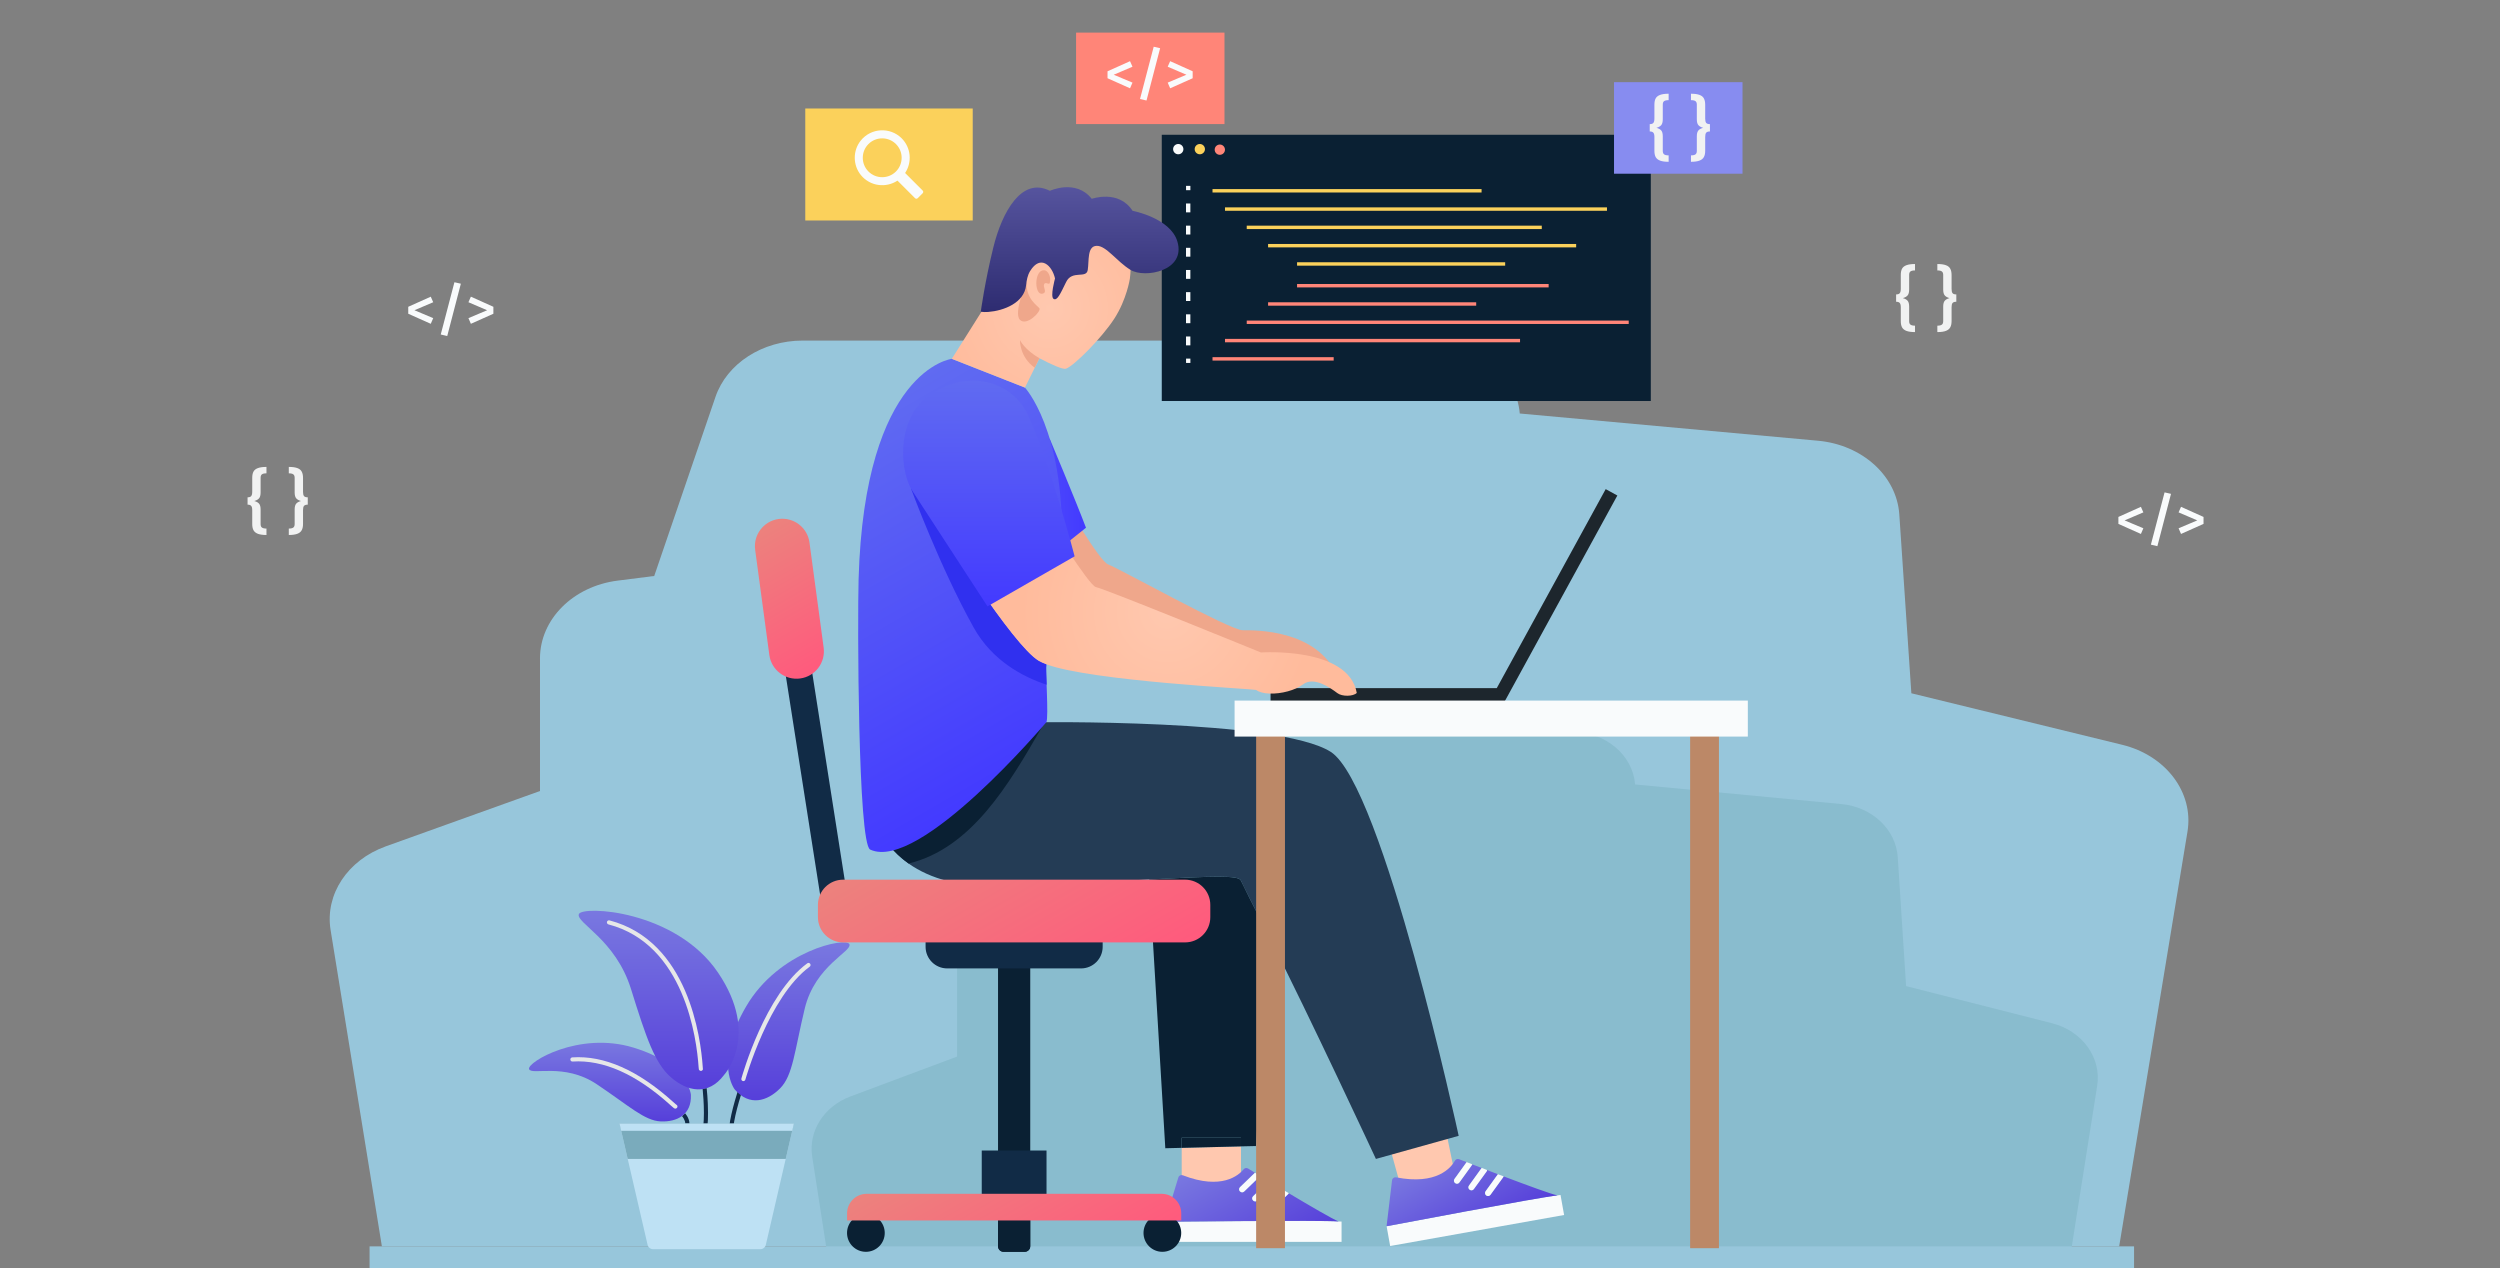 <svg width="690" height="350" viewBox="0 0 690 350" fill="none" xmlns="http://www.w3.org/2000/svg">
<rect x="0" y="0" width="690" height="350" fill="#808080" stroke="none"/>
<path d="M603.749 229.505L584.892 344H105.402L91.241 256.656C89.666 246.87 95.923 237.387 106.481 233.591L149.037 218.319V181.722C149.037 170.94 158.167 161.797 170.505 160.245L180.568 158.972L197.47 109.549C200.621 100.318 210.421 94 221.534 94H394.426C401.003 94 407.027 96.194 411.518 99.801C416.01 103.42 418.971 108.452 419.452 114.127L501.778 121.643C514 122.766 523.479 131.354 524.208 141.96L527.534 191.344L585.709 205.557C597.813 208.508 605.514 218.748 603.749 229.505Z" fill="#97C6DB"/>
<path d="M578.827 299.668L570.867 350H228.949L224.17 319.249C223.07 312.185 227.395 305.358 234.71 302.625L264.161 291.613V265.232C264.161 257.469 270.479 250.867 279.011 249.744L285.989 248.833L297.673 213.21C299.857 206.555 306.63 202 314.326 202H433.962C438.521 202 442.684 203.584 445.792 206.186C448.915 208.787 450.967 212.418 451.29 216.511L508.256 221.924C516.715 222.73 523.282 228.936 523.781 236.58L526.082 272.164L566.352 282.41C574.723 284.536 580.044 291.917 578.827 299.668Z" fill="#89BCCE"/>
<path d="M589 344H102V350H589V344Z" fill="#97C6DB"/>
<path d="M204.146 299.516C204.146 299.525 203.506 301.426 202.828 303.816C202.151 306.206 201.436 309.067 201.285 311.062L202.424 311.146C202.555 309.33 203.261 306.479 203.929 304.126C204.268 302.95 204.588 301.887 204.833 301.115C205.077 300.353 205.237 299.883 205.237 299.883L204.146 299.516Z" fill="#112B46"/>
<path d="M193.91 300.46C193.91 300.46 193.929 300.657 193.967 301.006C194.07 302.06 194.277 304.516 194.277 307.179C194.277 308.43 194.23 309.719 194.108 310.933L195.246 311.046C195.369 309.776 195.416 308.449 195.416 307.179C195.416 303.546 195.039 300.338 195.039 300.328L193.91 300.46Z" fill="#112B46"/>
<path d="M188.234 308.045C188.281 308.092 188.517 308.374 188.733 308.76C188.95 309.155 189.138 309.654 189.138 310.143H190.286C190.286 309.325 189.975 308.619 189.683 308.111C189.392 307.603 189.1 307.292 189.081 307.273L188.234 308.045Z" fill="#112B46"/>
<path d="M202.784 300.687C202.784 300.687 196.912 293.244 205.936 277.774C214.96 262.304 233.573 258.587 234.429 260.592C235.285 262.596 224.982 266.464 222.112 278.348C219.251 290.233 218.865 296.82 215.29 300.405C211.714 303.981 206.839 305.411 202.784 300.687Z" fill="url(#paint0_linear_2193_218)"/>
<path d="M190.699 302.188C190.699 302.188 190.059 293.813 174.899 289.155C159.74 284.497 145.381 293.239 146.021 295.064C146.66 296.89 155.703 293.22 164.699 299.242C173.695 305.265 177.901 309.33 182.38 309.509C186.859 309.687 190.887 307.702 190.699 302.188Z" fill="url(#paint1_linear_2193_218)"/>
<path d="M199.819 296.708C199.819 296.708 209.935 285.849 198.201 268.478C186.476 251.108 160.618 249.894 159.761 252.303C158.914 254.712 169.877 259.257 174.14 272.92C178.402 286.583 180.726 293.433 185.177 297.338C189.647 301.234 195.444 302.533 199.819 296.708Z" fill="url(#paint2_linear_2193_218)"/>
<path d="M205.172 298.388C205.125 298.388 205.069 298.379 205.022 298.369C204.721 298.285 204.542 297.974 204.627 297.664C204.89 296.723 211.176 274.402 222.806 265.877C223.06 265.689 223.418 265.745 223.606 265.999C223.794 266.253 223.738 266.611 223.484 266.799C212.173 275.089 205.793 297.739 205.727 297.965C205.652 298.219 205.426 298.388 205.172 298.388Z" fill="#E6E7E8"/>
<path d="M193.455 295.57C193.201 295.57 192.965 295.391 192.881 295.146C192.852 295.052 192.843 294.986 192.815 294.525C192.288 286.677 188.947 260.631 167.935 255.135C167.625 255.051 167.446 254.74 167.521 254.439C167.596 254.128 167.916 253.95 168.217 254.025C189.973 259.718 193.417 286.404 193.953 294.45C193.972 294.666 193.972 294.807 193.982 294.864C194.085 295.165 193.906 295.447 193.605 295.551C193.568 295.56 193.511 295.57 193.455 295.57Z" fill="#E6E7E8"/>
<path d="M186.379 305.988C186.115 305.988 185.861 305.752 185.024 305C175.604 296.474 166.524 292.437 158.027 292.983C157.707 293.002 157.443 292.767 157.415 292.447C157.396 292.127 157.632 291.863 157.951 291.835C166.769 291.252 176.131 295.402 185.795 304.143C186.134 304.444 186.473 304.755 186.614 304.858C186.774 304.915 186.896 305.047 186.953 305.216C187.056 305.517 186.887 305.837 186.595 305.941C186.51 305.969 186.445 305.988 186.379 305.988Z" fill="#E6E7E8"/>
<path d="M209.821 344.788H180.284C179.54 344.788 178.891 344.28 178.731 343.555L170.996 310.141H219.109L211.374 343.555C211.214 344.28 210.565 344.788 209.821 344.788Z" fill="#BEE1F4"/>
<path d="M173.245 319.861H216.86L219.109 310.141H170.996L173.245 319.861Z" fill="#7AABBC"/>
<path d="M171.448 312.107H218.657L219.109 310.141H170.996L171.448 312.107Z" fill="#BEE1F4"/>
<path d="M455.624 37.195H320.648V110.677H455.624V37.195Z" fill="#0A2033"/>
<path d="M326.619 41.163C326.619 41.954 325.979 42.584 325.198 42.584C324.408 42.584 323.777 41.944 323.777 41.163C323.777 40.373 324.417 39.742 325.198 39.742C325.979 39.733 326.619 40.373 326.619 41.163Z" fill="#F9FBFC"/>
<path d="M332.568 41.163C332.568 41.954 331.928 42.584 331.147 42.584C330.357 42.584 329.727 41.944 329.727 41.163C329.727 40.373 330.366 39.742 331.147 39.742C331.928 39.733 332.568 40.373 332.568 41.163Z" fill="#FBD15B"/>
<path d="M338.092 41.312C338.092 42.102 337.452 42.733 336.671 42.733C335.88 42.733 335.25 42.093 335.25 41.312C335.25 40.521 335.89 39.891 336.671 39.891C337.452 39.881 338.092 40.521 338.092 41.312Z" fill="#FF8578"/>
<path d="M408.915 52.188H334.652V53.129H408.915V52.188Z" fill="#FBD15B"/>
<path d="M443.526 57.234H338.098V58.175H443.526V57.234Z" fill="#FBD15B"/>
<path d="M425.531 62.281H344.098V63.222H425.531V62.281Z" fill="#FBD15B"/>
<path d="M435.02 67.336H349.992V68.277H435.02V67.336Z" fill="#FBD15B"/>
<path d="M415.426 72.383H357.988V73.324H415.426V72.383Z" fill="#FBD15B"/>
<path d="M368.095 98.578H334.652V99.519H368.095V98.578Z" fill="#FF8578"/>
<path d="M419.531 93.531H338.098V94.472H419.531V93.531Z" fill="#FF8578"/>
<path d="M449.526 88.477H344.098V89.418H449.526V88.477Z" fill="#FF8578"/>
<path d="M407.43 83.43H349.992V84.371H407.43V83.43Z" fill="#FF8578"/>
<path d="M427.424 78.383H357.988V79.324H427.424V78.383Z" fill="#FF8578"/>
<path d="M328.547 51.297H327.352V52.492H328.547V51.297Z" fill="#F9FBFC"/>
<path d="M328.54 95.319H327.336V92.872H328.54V95.319ZM328.54 89.202H327.336V86.755H328.54V89.202ZM328.54 83.076H327.336V80.63H328.54V83.076ZM328.54 76.96H327.336V74.513H328.54V76.96ZM328.54 70.844H327.336V68.397H328.54V70.844ZM328.54 64.727H327.336V62.281H328.54V64.727ZM328.54 58.611H327.336V56.164H328.54V58.611Z" fill="#F9FBFC"/>
<path d="M328.547 98.977H327.352V100.172H328.547V98.977Z" fill="#F9FBFC"/>
<path d="M415.289 193.595H350.672V189.925H413.106L443.171 135L446.389 136.76L415.289 193.595Z" fill="#1D262D"/>
<path d="M311.837 76.953C311.837 76.953 310.98 82.655 307.536 87.972C304.092 93.288 296.329 101.098 294.184 101.766C293.318 102.03 290.241 100.637 286.882 98.877C285.781 98.303 284.652 97.683 283.551 97.08C279.683 94.935 276.277 92.865 276.277 92.865L271.148 85.628C273.228 75.136 276.936 67.27 282.638 59.827C288.331 52.374 301.053 56.853 305.683 60.429C310.322 64.005 312.844 69.613 311.837 76.953Z" fill="url(#paint3_radial_2193_218)"/>
<path d="M283.317 77.828C283.167 82.514 286.253 84.283 286.874 85.074C287.495 85.864 283.345 90.193 281.482 88.254C279.638 86.306 283.317 77.828 283.317 77.828Z" fill="#EFA78B"/>
<path d="M399.398 313.688L401.685 324.716L386.554 327.322L383.062 314.694L399.398 313.688Z" fill="#FFC8AF"/>
<path d="M430.703 329.812L431.691 335.336L383.682 343.899L382.703 338.432C382.703 338.432 425.264 330.349 429.894 329.925L430.703 329.812Z" fill="#F9FBFC"/>
<path d="M410.3 323.313C410.385 323.2 410.422 323.068 410.432 322.936C411.391 323.303 412.398 323.689 413.415 324.084L410.018 328.789C409.745 329.156 409.839 329.683 410.206 329.956C410.403 330.088 410.629 330.135 410.836 330.097C411.034 330.06 411.232 329.937 411.354 329.768L414.873 324.903C414.93 324.828 414.967 324.752 414.967 324.668C421.413 327.105 428.179 329.599 429.882 329.937C425.252 330.361 382.691 338.444 382.691 338.444L384.206 325.741C384.272 325.204 384.79 324.847 385.326 324.95C396.59 327.152 400.504 322.249 401.568 320.349C401.793 319.944 402.273 319.784 402.706 319.944C403.205 320.132 403.911 320.415 404.776 320.744L401.426 325.392C401.154 325.759 401.248 326.267 401.615 326.54C401.812 326.672 402.038 326.738 402.254 326.7C402.452 326.663 402.65 326.54 402.781 326.352L406.282 321.497C406.31 321.459 406.338 321.421 406.348 321.365C407.129 321.666 408.004 322.005 408.926 322.362L405.426 327.218C405.153 327.585 405.228 328.102 405.614 328.366C405.793 328.507 406.018 328.563 406.254 328.526C406.451 328.488 406.649 328.366 406.771 328.178L410.3 323.313Z" fill="url(#paint4_linear_2193_218)"/>
<path d="M411.365 329.77C411.242 329.939 411.045 330.061 410.847 330.099C410.631 330.136 410.405 330.089 410.217 329.958C409.85 329.685 409.756 329.158 410.028 328.791L413.425 324.086C413.952 324.284 414.461 324.481 414.987 324.669C414.987 324.754 414.95 324.829 414.893 324.905L411.365 329.77Z" fill="#F9FBFC"/>
<path d="M408.944 322.352C409.415 322.54 409.923 322.737 410.441 322.935C410.431 323.076 410.384 323.198 410.309 323.311L406.79 328.176C406.667 328.364 406.47 328.487 406.272 328.524C406.046 328.562 405.811 328.506 405.632 328.364C405.246 328.092 405.171 327.583 405.444 327.216L408.944 322.352Z" fill="#F9FBFC"/>
<path d="M402.798 326.35C402.666 326.548 402.468 326.661 402.271 326.699C402.054 326.736 401.828 326.68 401.631 326.539C401.264 326.266 401.17 325.758 401.443 325.391L404.792 320.742C405.263 320.93 405.799 321.137 406.364 321.363C406.355 321.42 406.326 321.457 406.298 321.495L402.798 326.35Z" fill="#F9FBFC"/>
<path d="M317.193 242.734C307.36 243.233 294.224 243.929 277.069 244.588C229.07 246.423 238.846 199.947 238.846 199.947L284.72 199.345C284.72 199.345 352.922 198.338 367.282 207.513C381.651 216.687 402.597 313.487 402.597 313.487L379.75 319.867C379.75 319.867 361.241 280.072 350.429 258.881C345.987 250.168 342.778 243.76 342.506 243.063C341.932 241.501 334.902 241.821 317.193 242.734Z" fill="#243C55"/>
<path d="M286.175 199.328C285.234 199.338 284.716 199.347 284.716 199.347L238.843 199.949C238.843 199.949 233.357 226.014 250.766 238.332C268.089 234.145 278.421 216.558 287.511 200.777L286.175 199.328Z" fill="#0A2033"/>
<path d="M350.438 258.878L346.636 316.306L342.506 316.4V314.02H326.142V316.805L321.625 316.918L317.184 242.74C334.893 241.827 341.913 241.507 342.506 243.069C342.788 243.756 345.997 250.164 350.438 258.878Z" fill="#0A2033"/>
<path d="M342.512 316.406V326.861H326.148V316.811L342.512 316.406Z" fill="#FFC8AF"/>
<path d="M342.512 314.016V316.406L326.148 316.81V314.016H342.512Z" fill="#0A2033"/>
<path d="M370.271 337.153V342.761H321.5V337.21C321.5 337.21 364.814 336.73 369.453 337.125L370.271 337.153Z" fill="#F9FBFC"/>
<path d="M351.329 327.168C351.433 327.065 351.499 326.952 351.527 326.82C352.411 327.356 353.324 327.902 354.265 328.467L350.097 332.504C349.767 332.823 349.767 333.35 350.078 333.689C350.247 333.859 350.464 333.943 350.68 333.943C350.878 333.943 351.094 333.859 351.245 333.708L355.564 329.539C355.63 329.474 355.677 329.408 355.695 329.323C361.614 332.861 367.834 336.493 369.453 337.124C364.814 336.719 321.5 337.208 321.5 337.208L325.226 324.966C325.386 324.449 325.96 324.185 326.468 324.383C337.177 328.533 341.882 324.392 343.265 322.708C343.557 322.35 344.065 322.275 344.46 322.51C344.912 322.783 345.57 323.178 346.361 323.668L342.239 327.648C341.91 327.968 341.91 328.485 342.221 328.815C342.39 328.984 342.606 329.078 342.823 329.078C343.02 329.078 343.237 328.994 343.406 328.824L347.706 324.656C347.744 324.618 347.772 324.59 347.791 324.543C348.506 324.976 349.306 325.456 350.162 325.973L345.862 330.142C345.533 330.462 345.514 330.979 345.843 331.308C345.994 331.478 346.21 331.572 346.446 331.572C346.643 331.572 346.86 331.487 347.01 331.318L351.329 327.168Z" fill="url(#paint5_linear_2193_218)"/>
<path d="M351.244 333.71C351.094 333.861 350.877 333.945 350.68 333.945C350.463 333.945 350.247 333.861 350.077 333.691C349.758 333.362 349.758 332.826 350.096 332.506L354.265 328.469C354.745 328.751 355.215 329.033 355.695 329.316C355.676 329.4 355.629 329.466 355.563 329.532L351.244 333.71Z" fill="#F9FBFC"/>
<path d="M350.162 325.984C350.595 326.248 351.065 326.53 351.526 326.822C351.489 326.954 351.423 327.076 351.329 327.17L347.01 331.339C346.859 331.508 346.643 331.593 346.445 331.593C346.21 331.593 345.993 331.489 345.843 331.329C345.513 331 345.523 330.482 345.862 330.162L350.162 325.984Z" fill="#F9FBFC"/>
<path d="M343.415 328.836C343.246 329.006 343.03 329.09 342.832 329.09C342.616 329.09 342.399 328.987 342.23 328.827C341.91 328.498 341.91 327.98 342.249 327.66L346.37 323.68C346.803 323.943 347.283 324.244 347.8 324.564C347.782 324.611 347.753 324.649 347.716 324.677L343.415 328.836Z" fill="#F9FBFC"/>
<path d="M369.118 186.505H342.056C342.056 186.505 301.236 179.918 293.284 175.034C290.33 173.218 285.267 167.657 280.035 161.38L298.478 146.023C301.706 151.142 304.642 155.311 305.818 155.763C309.027 156.977 339.449 173.943 342.968 173.943C346.497 173.952 363.303 173.66 369.118 186.505Z" fill="#EFA78B"/>
<path d="M299.73 145.654L280.044 161.396C271.124 150.697 261.789 137.891 261.789 137.891L289.708 121.047C289.708 121.047 296.869 138.079 299.73 145.654Z" fill="url(#paint6_linear_2193_218)"/>
<path d="M282.884 106.981L262.7 99.039C262.7 99.039 238.63 101.834 236.973 159.827C236.653 171.015 236.766 232.894 240.173 234.485C253.77 240.818 288.794 199.32 288.794 199.32C289.49 198.031 288.502 184.65 288.794 183.333C287.947 183.022 287.25 182.693 286.705 182.382C283.129 180.274 276.448 171.41 269.88 161.831L290.647 145.646C291.475 146.945 292.294 148.215 293.084 149.448C293.64 118.508 282.884 106.981 282.884 106.981Z" fill="url(#paint7_linear_2193_218)"/>
<path d="M288.794 183.328C287.947 183.018 287.25 182.688 286.705 182.378C283.129 180.27 276.448 171.406 269.88 161.827L280.071 153.885L269.88 138.773L251.512 126.766V135.037C251.512 135.037 259.378 156.435 268.741 173.213C273.823 182.321 282.235 186.791 288.869 188.984C288.756 186.208 288.681 183.846 288.794 183.328Z" fill="#3030EF"/>
<path d="M348.018 180.087C348.018 180.087 305.364 162.66 302.456 162.029C301.543 161.832 298.4 157.503 294.542 151.66C293.733 150.399 291.465 146.945 290.646 145.656L269.879 161.841C276.447 171.42 283.128 180.285 286.704 182.392C287.25 182.703 287.955 183.032 288.793 183.343C288.802 183.296 288.812 183.258 288.821 183.22C288.812 183.258 288.802 183.296 288.793 183.343C301.195 187.982 345.826 190.127 346.692 190.419C348.291 191.661 352.065 191.736 355.452 190.805C357.024 190.372 358.52 189.732 359.668 188.866C362.651 186.636 367.102 189.789 369.115 191.303C370.423 192.292 373.463 192.254 374.47 191.247C372.183 178.384 348.018 180.087 348.018 180.087Z" fill="url(#paint8_radial_2193_218)"/>
<path d="M287.485 97.651L286.883 98.874L285.584 101.499L285.349 101.979L282.883 106.976L262.699 99.034L271.149 85.625L284.53 95.477L287.485 97.651Z" fill="url(#paint9_radial_2193_218)"/>
<path d="M251.503 135.024L272.544 167.356L296.595 153.542C296.595 153.542 290.046 128.352 283.685 114.491C279.733 105.881 268.366 101.609 257.365 108.46C247.692 114.482 247.984 128.578 251.503 135.024Z" fill="url(#paint10_linear_2193_218)"/>
<path d="M291.184 76.857C290.413 73.347 287.204 70.12 284.306 74.815C283.591 75.982 283.346 77.365 283.205 78.73C282.687 83.623 277.004 85.768 272.751 86.098C272.082 86.145 271.367 86.145 270.699 86.022C270.699 86.022 271.772 77.977 274.162 68.275C276.552 58.574 281.953 48.693 289.764 52.664C289.764 52.664 296.953 49.314 301.319 54.876C301.319 54.876 308.734 52.213 312.583 58.178C312.583 58.178 322.999 60.145 324.947 66.619C327.422 74.843 315.904 76.848 312.065 74.514C308.226 72.19 305.318 67.767 302.665 67.852C300.011 67.936 300.613 72.002 300.218 74.514C299.823 77.026 295.918 74.439 294.262 77.817C292.605 81.195 291.777 83.086 290.789 82.494C289.792 81.891 291.184 76.857 291.184 76.857Z" fill="url(#paint11_linear_2193_218)"/>
<path d="M289.791 77.715C290.082 76.454 289.301 74.657 288.2 74.582C286.789 74.488 286.14 76.21 286.036 77.725C285.942 79.117 286.356 81.526 287.899 80.999C289.075 80.595 287.767 79.183 288.191 78.412C288.652 77.565 289.791 79.07 289.791 77.715Z" fill="#EFA78B"/>
<path d="M286.882 98.872L285.583 101.497C281.339 98.467 281.509 93.875 281.509 93.875C281.509 93.875 282.741 96.491 286.882 98.872Z" fill="#EFA78B"/>
<path d="M210.613 145.698C210.613 145.858 210.623 145.924 210.623 145.98C210.642 146.169 210.651 146.225 210.66 146.329C210.707 146.696 210.801 147.335 210.952 148.323C212.044 155.644 215.967 180.731 219.619 204.011C223.27 227.291 226.638 248.746 226.638 248.746L233.884 247.607C233.884 247.607 233.63 246.017 233.197 243.241C231.673 233.511 227.843 209.187 224.408 187.196C222.686 176.196 221.068 165.788 219.873 158.072C219.28 154.214 218.79 151.034 218.442 148.794C218.273 147.674 218.141 146.79 218.056 146.187C218.009 145.886 217.981 145.651 217.962 145.501L217.944 145.359L215.77 145.595L217.944 145.416L217.934 145.359L215.76 145.595L217.934 145.416L214.537 145.698H217.944C217.944 145.501 217.934 145.453 217.934 145.416L214.537 145.698H217.944H210.613Z" fill="#112B46"/>
<path d="M275.457 258.656H284.349V343.966C284.349 344.813 283.662 345.5 282.816 345.5H276.991C276.144 345.5 275.457 344.813 275.457 343.966V258.656Z" fill="#0A2033"/>
<path d="M275.457 324.164H284.349V343.962C284.349 344.809 283.662 345.496 282.816 345.496H276.991C276.144 345.496 275.457 344.809 275.457 343.962V324.164Z" fill="#0A2033"/>
<path d="M255.461 259.867H304.336V261.316C304.336 264.61 301.663 267.282 298.37 267.282H261.427C258.133 267.282 255.461 264.61 255.461 261.316V259.867Z" fill="#112B46"/>
<path d="M232.709 260.103H327.081C330.93 260.103 334.044 256.989 334.044 253.14V249.752C334.044 245.904 330.93 242.789 327.081 242.789H232.709C228.861 242.789 225.746 245.904 225.746 249.752V253.14C225.746 256.979 228.87 260.103 232.709 260.103Z" fill="url(#paint12_linear_2193_218)"/>
<path d="M233.781 340.297C233.781 343.167 236.106 345.501 238.985 345.501C241.855 345.501 244.189 343.177 244.189 340.297C244.189 337.427 241.864 335.094 238.985 335.094C236.106 335.094 233.781 337.418 233.781 340.297Z" fill="#0A2033"/>
<path d="M320.813 345.501C323.687 345.501 326.017 343.171 326.017 340.297C326.017 337.424 323.687 335.094 320.813 335.094C317.939 335.094 315.609 337.424 315.609 340.297C315.609 343.171 317.939 345.501 320.813 345.501Z" fill="#0A2033"/>
<path d="M270.961 333.164H288.84V317.544H270.961V333.164Z" fill="#112B46"/>
<path d="M233.781 336.841H326.026V334.903C326.026 331.911 323.608 329.492 320.616 329.492H239.201C236.209 329.492 233.791 331.92 233.791 334.903V336.841H233.781Z" fill="url(#paint13_linear_2193_218)"/>
<path d="M208.423 151.747L212.338 180.776C212.893 184.916 216.704 187.815 220.844 187.259C224.985 186.704 227.883 182.893 227.328 178.753L223.413 149.723C222.858 145.583 219.047 142.685 214.907 143.24C210.776 143.795 207.868 147.606 208.423 151.747Z" fill="url(#paint14_linear_2193_218)"/>
<path d="M474.428 202.234H466.477V344.502H474.428V202.234Z" fill="#BC8867"/>
<path d="M354.647 202.234H346.695V344.502H354.647V202.234Z" fill="#BC8867"/>
<path d="M482.398 193.359H340.742V203.296H482.398V193.359Z" fill="#F9FBFC"/>
<path d="M337.961 9H297V34.247H337.961V9Z" fill="#FF8578"/>
<path d="M311.89 16.884L312.567 18.416L307.388 20.627L312.567 22.805L311.89 24.37L305.678 21.595V19.675L311.89 16.884ZM318.421 12.898L320.196 13.302L316.436 27.743L314.645 27.323L318.421 12.898ZM322.963 16.884L329.175 19.675V21.595L322.963 24.37L322.286 22.805L327.449 20.627L322.286 18.416L322.963 16.884Z" fill="#F9FBFC"/>
<path d="M118.89 81.884L119.567 83.416L114.388 85.627L119.567 87.805L118.89 89.37L112.678 86.595V84.675L118.89 81.884ZM125.421 77.898L127.196 78.302L123.436 92.743L121.645 92.323L125.421 77.898ZM129.963 81.884L136.175 84.675V86.595L129.963 89.37L129.286 87.805L134.449 85.627L129.286 83.416L129.963 81.884Z" fill="#F9FBFC"/>
<path d="M590.89 139.884L591.567 141.416L586.388 143.627L591.567 145.805L590.89 147.37L584.678 144.595V142.675L590.89 139.884ZM597.421 135.898L599.196 136.302L595.436 150.743L593.645 150.323L597.421 135.898ZM601.963 139.884L608.175 142.675V144.595L601.963 147.37L601.286 145.805L606.449 143.627L601.286 141.416L601.963 139.884Z" fill="#F9FBFC"/>
<path d="M268.47 29.945H222.258V60.857H268.47V29.945Z" fill="#FBD15B"/>
<path d="M237.549 38.823C235.338 41.58 235.376 45.617 237.625 48.345C240.175 51.441 244.55 51.94 247.703 49.851L252.549 54.697C252.756 54.904 253.085 54.904 253.292 54.697L254.656 53.333C254.863 53.126 254.863 52.796 254.656 52.589L249.81 47.743C251.777 44.798 251.457 40.77 248.86 38.173C245.698 35.021 240.419 35.237 237.549 38.823ZM247.279 47.339C245.19 49.428 241.784 49.428 239.695 47.339C237.606 45.249 237.606 41.843 239.695 39.754C241.784 37.665 245.19 37.665 247.279 39.754C249.378 41.843 249.378 45.24 247.279 47.339Z" fill="#F9FBFC"/>
<path d="M480.935 22.68H445.469V47.945H480.935V22.68Z" fill="#878CF0"/>
<path d="M460.543 27.641C459.94 27.641 459.517 27.737 459.273 27.93C459.042 28.109 458.927 28.424 458.927 28.873V32.915C458.927 33.659 458.785 34.198 458.503 34.532C458.221 34.865 457.778 35.116 457.175 35.282C457.778 35.436 458.221 35.68 458.503 36.014C458.785 36.347 458.927 36.88 458.927 37.611V41.654C458.927 42.103 459.049 42.417 459.292 42.597C459.536 42.789 459.953 42.885 460.543 42.885V44.656C459.543 44.656 458.753 44.547 458.176 44.329C457.611 44.111 457.207 43.784 456.963 43.347C456.732 42.911 456.617 42.34 456.617 41.634V37.804C456.617 37.239 456.521 36.848 456.328 36.63C456.148 36.399 455.815 36.283 455.327 36.283V34.262C455.815 34.262 456.148 34.147 456.328 33.916C456.521 33.685 456.617 33.287 456.617 32.722V28.892C456.617 28.173 456.732 27.596 456.963 27.16C457.207 26.723 457.611 26.403 458.176 26.197C458.741 25.979 459.53 25.87 460.543 25.87V27.641ZM466.708 25.87C467.721 25.87 468.51 25.979 469.075 26.197C469.64 26.403 470.037 26.723 470.268 27.16C470.512 27.596 470.634 28.173 470.634 28.892V32.722C470.634 33.287 470.724 33.685 470.904 33.916C471.096 34.147 471.443 34.262 471.943 34.262V36.283C471.443 36.283 471.096 36.399 470.904 36.63C470.724 36.848 470.634 37.239 470.634 37.804V41.634C470.634 42.34 470.512 42.911 470.268 43.347C470.037 43.784 469.633 44.111 469.056 44.329C468.491 44.547 467.708 44.656 466.708 44.656V42.885C467.298 42.885 467.715 42.789 467.959 42.597C468.202 42.417 468.324 42.103 468.324 41.654V37.611C468.324 36.88 468.465 36.347 468.748 36.014C469.03 35.68 469.473 35.436 470.076 35.282C469.473 35.116 469.03 34.865 468.748 34.532C468.465 34.198 468.324 33.659 468.324 32.915V28.873C468.324 28.424 468.202 28.109 467.959 27.93C467.728 27.737 467.311 27.641 466.708 27.641V25.87Z" fill="#F1F2F2"/>
<path d="M73.543 130.641C72.94 130.641 72.517 130.737 72.273 130.93C72.042 131.109 71.927 131.424 71.927 131.873V135.915C71.927 136.659 71.785 137.198 71.503 137.532C71.221 137.865 70.778 138.116 70.175 138.282C70.778 138.436 71.221 138.68 71.503 139.014C71.785 139.347 71.927 139.88 71.927 140.611V144.654C71.927 145.103 72.049 145.417 72.292 145.597C72.536 145.789 72.953 145.885 73.543 145.885V147.656C72.543 147.656 71.753 147.547 71.176 147.329C70.611 147.111 70.207 146.784 69.963 146.347C69.732 145.911 69.617 145.34 69.617 144.634V140.804C69.617 140.239 69.521 139.848 69.328 139.63C69.148 139.399 68.815 139.283 68.327 139.283V137.262C68.815 137.262 69.148 137.147 69.328 136.916C69.521 136.685 69.617 136.287 69.617 135.722V131.892C69.617 131.173 69.732 130.596 69.963 130.16C70.207 129.723 70.611 129.403 71.176 129.197C71.74 128.979 72.53 128.87 73.543 128.87V130.641ZM79.707 128.87C80.721 128.87 81.51 128.979 82.075 129.197C82.64 129.403 83.037 129.723 83.268 130.16C83.512 130.596 83.634 131.173 83.634 131.892V135.722C83.634 136.287 83.724 136.685 83.904 136.916C84.096 137.147 84.442 137.262 84.943 137.262V139.283C84.442 139.283 84.096 139.399 83.904 139.63C83.724 139.848 83.634 140.239 83.634 140.804V144.634C83.634 145.34 83.512 145.911 83.268 146.347C83.037 146.784 82.633 147.111 82.056 147.329C81.491 147.547 80.708 147.656 79.707 147.656V145.885C80.298 145.885 80.715 145.789 80.959 145.597C81.202 145.417 81.324 145.103 81.324 144.654V140.611C81.324 139.88 81.466 139.347 81.748 139.014C82.03 138.68 82.473 138.436 83.076 138.282C82.473 138.116 82.03 137.865 81.748 137.532C81.466 137.198 81.324 136.659 81.324 135.915V131.873C81.324 131.424 81.202 131.109 80.959 130.93C80.728 130.737 80.311 130.641 79.707 130.641V128.87Z" fill="#F1F2F2"/>
<path d="M528.543 74.641C527.94 74.641 527.517 74.737 527.273 74.93C527.042 75.109 526.927 75.424 526.927 75.873V79.915C526.927 80.659 526.785 81.198 526.503 81.532C526.221 81.865 525.778 82.116 525.175 82.282C525.778 82.436 526.221 82.68 526.503 83.014C526.785 83.347 526.927 83.88 526.927 84.611V88.653C526.927 89.103 527.049 89.417 527.292 89.597C527.536 89.789 527.953 89.885 528.543 89.885V91.656C527.543 91.656 526.753 91.547 526.176 91.329C525.611 91.111 525.207 90.784 524.963 90.347C524.732 89.911 524.617 89.34 524.617 88.634V84.804C524.617 84.239 524.521 83.848 524.328 83.63C524.148 83.399 523.815 83.283 523.327 83.283V81.262C523.815 81.262 524.148 81.147 524.328 80.916C524.521 80.685 524.617 80.287 524.617 79.722V75.892C524.617 75.173 524.732 74.596 524.963 74.16C525.207 73.723 525.611 73.403 526.176 73.197C526.741 72.979 527.53 72.87 528.543 72.87V74.641ZM534.708 72.87C535.721 72.87 536.51 72.979 537.075 73.197C537.64 73.403 538.037 73.723 538.268 74.16C538.512 74.596 538.634 75.173 538.634 75.892V79.722C538.634 80.287 538.724 80.685 538.904 80.916C539.096 81.147 539.443 81.262 539.943 81.262V83.283C539.443 83.283 539.096 83.399 538.904 83.63C538.724 83.848 538.634 84.239 538.634 84.804V88.634C538.634 89.34 538.512 89.911 538.268 90.347C538.037 90.784 537.633 91.111 537.056 91.329C536.491 91.547 535.708 91.656 534.708 91.656V89.885C535.298 89.885 535.715 89.789 535.959 89.597C536.202 89.417 536.324 89.103 536.324 88.653V84.611C536.324 83.88 536.465 83.347 536.748 83.014C537.03 82.68 537.473 82.436 538.076 82.282C537.473 82.116 537.03 81.865 536.748 81.532C536.465 81.198 536.324 80.659 536.324 79.915V75.873C536.324 75.424 536.202 75.109 535.959 74.93C535.728 74.737 535.311 74.641 534.708 74.641V72.87Z" fill="#F1F2F2"/>
<defs>
<linearGradient id="paint0_linear_2193_218" x1="217.696" y1="260.095" x2="217.696" y2="303.693" gradientUnits="userSpaceOnUse">
<stop stop-color="#7978E0"/>
<stop offset="1" stop-color="#563FDA"/>
</linearGradient>
<linearGradient id="paint1_linear_2193_218" x1="168.348" y1="287.797" x2="168.348" y2="309.515" gradientUnits="userSpaceOnUse">
<stop stop-color="#7978E0"/>
<stop offset="1" stop-color="#563FDA"/>
</linearGradient>
<linearGradient id="paint2_linear_2193_218" x1="181.795" y1="251.356" x2="181.795" y2="300.673" gradientUnits="userSpaceOnUse">
<stop stop-color="#7978E0"/>
<stop offset="1" stop-color="#563FDA"/>
</linearGradient>
<radialGradient id="paint3_radial_2193_218" cx="0" cy="0" r="1" gradientUnits="userSpaceOnUse" gradientTransform="translate(289.791 85.073) scale(31.954)">
<stop stop-color="#FFC8AF"/>
<stop offset="1" stop-color="#FFBB9C"/>
</radialGradient>
<linearGradient id="paint4_linear_2193_218" x1="396.935" y1="317.971" x2="410.354" y2="341.214" gradientUnits="userSpaceOnUse">
<stop stop-color="#7978E0"/>
<stop offset="1" stop-color="#563FDA"/>
</linearGradient>
<linearGradient id="paint5_linear_2193_218" x1="335.014" y1="319.035" x2="351.456" y2="347.514" gradientUnits="userSpaceOnUse">
<stop stop-color="#7978E0"/>
<stop offset="1" stop-color="#563FDA"/>
</linearGradient>
<linearGradient id="paint6_linear_2193_218" x1="261.786" y1="141.219" x2="299.73" y2="141.219" gradientUnits="userSpaceOnUse">
<stop stop-color="#606BF1"/>
<stop offset="1" stop-color="#433AFF"/>
</linearGradient>
<linearGradient id="paint7_linear_2193_218" x1="230.5" y1="116.759" x2="286.004" y2="212.896" gradientUnits="userSpaceOnUse">
<stop stop-color="#606BF1"/>
<stop offset="1" stop-color="#433AFF"/>
</linearGradient>
<radialGradient id="paint8_radial_2193_218" cx="0" cy="0" r="1" gradientUnits="userSpaceOnUse" gradientTransform="translate(322.175 168.824) scale(40.452)">
<stop stop-color="#FFC8AF"/>
<stop offset="1" stop-color="#FFBB9C"/>
</radialGradient>
<radialGradient id="paint9_radial_2193_218" cx="0" cy="0" r="1" gradientUnits="userSpaceOnUse" gradientTransform="translate(289.795 85.07) scale(31.944)">
<stop stop-color="#FFC8AF"/>
<stop offset="1" stop-color="#FFBB9C"/>
</radialGradient>
<linearGradient id="paint10_linear_2193_218" x1="272.929" y1="105.052" x2="272.929" y2="167.352" gradientUnits="userSpaceOnUse">
<stop stop-color="#606BF1"/>
<stop offset="1" stop-color="#433AFF"/>
</linearGradient>
<linearGradient id="paint11_linear_2193_218" x1="297.995" y1="51.654" x2="297.995" y2="86.12" gradientUnits="userSpaceOnUse">
<stop stop-color="#56549E"/>
<stop offset="0.99" stop-color="#2E2C71"/>
</linearGradient>
<linearGradient id="paint12_linear_2193_218" x1="263.887" y1="223.71" x2="295.912" y2="279.178" gradientUnits="userSpaceOnUse">
<stop stop-color="#EC827D"/>
<stop offset="1" stop-color="#FF5A7D"/>
</linearGradient>
<linearGradient id="paint13_linear_2193_218" x1="266.909" y1="312.649" x2="292.163" y2="356.39" gradientUnits="userSpaceOnUse">
<stop stop-color="#EC827D"/>
<stop offset="1" stop-color="#FF5A7D"/>
</linearGradient>
<linearGradient id="paint14_linear_2193_218" x1="207.323" y1="146.964" x2="228.434" y2="183.529" gradientUnits="userSpaceOnUse">
<stop stop-color="#EC827D"/>
<stop offset="1" stop-color="#FF5A7D"/>
</linearGradient>
</defs>
</svg>
